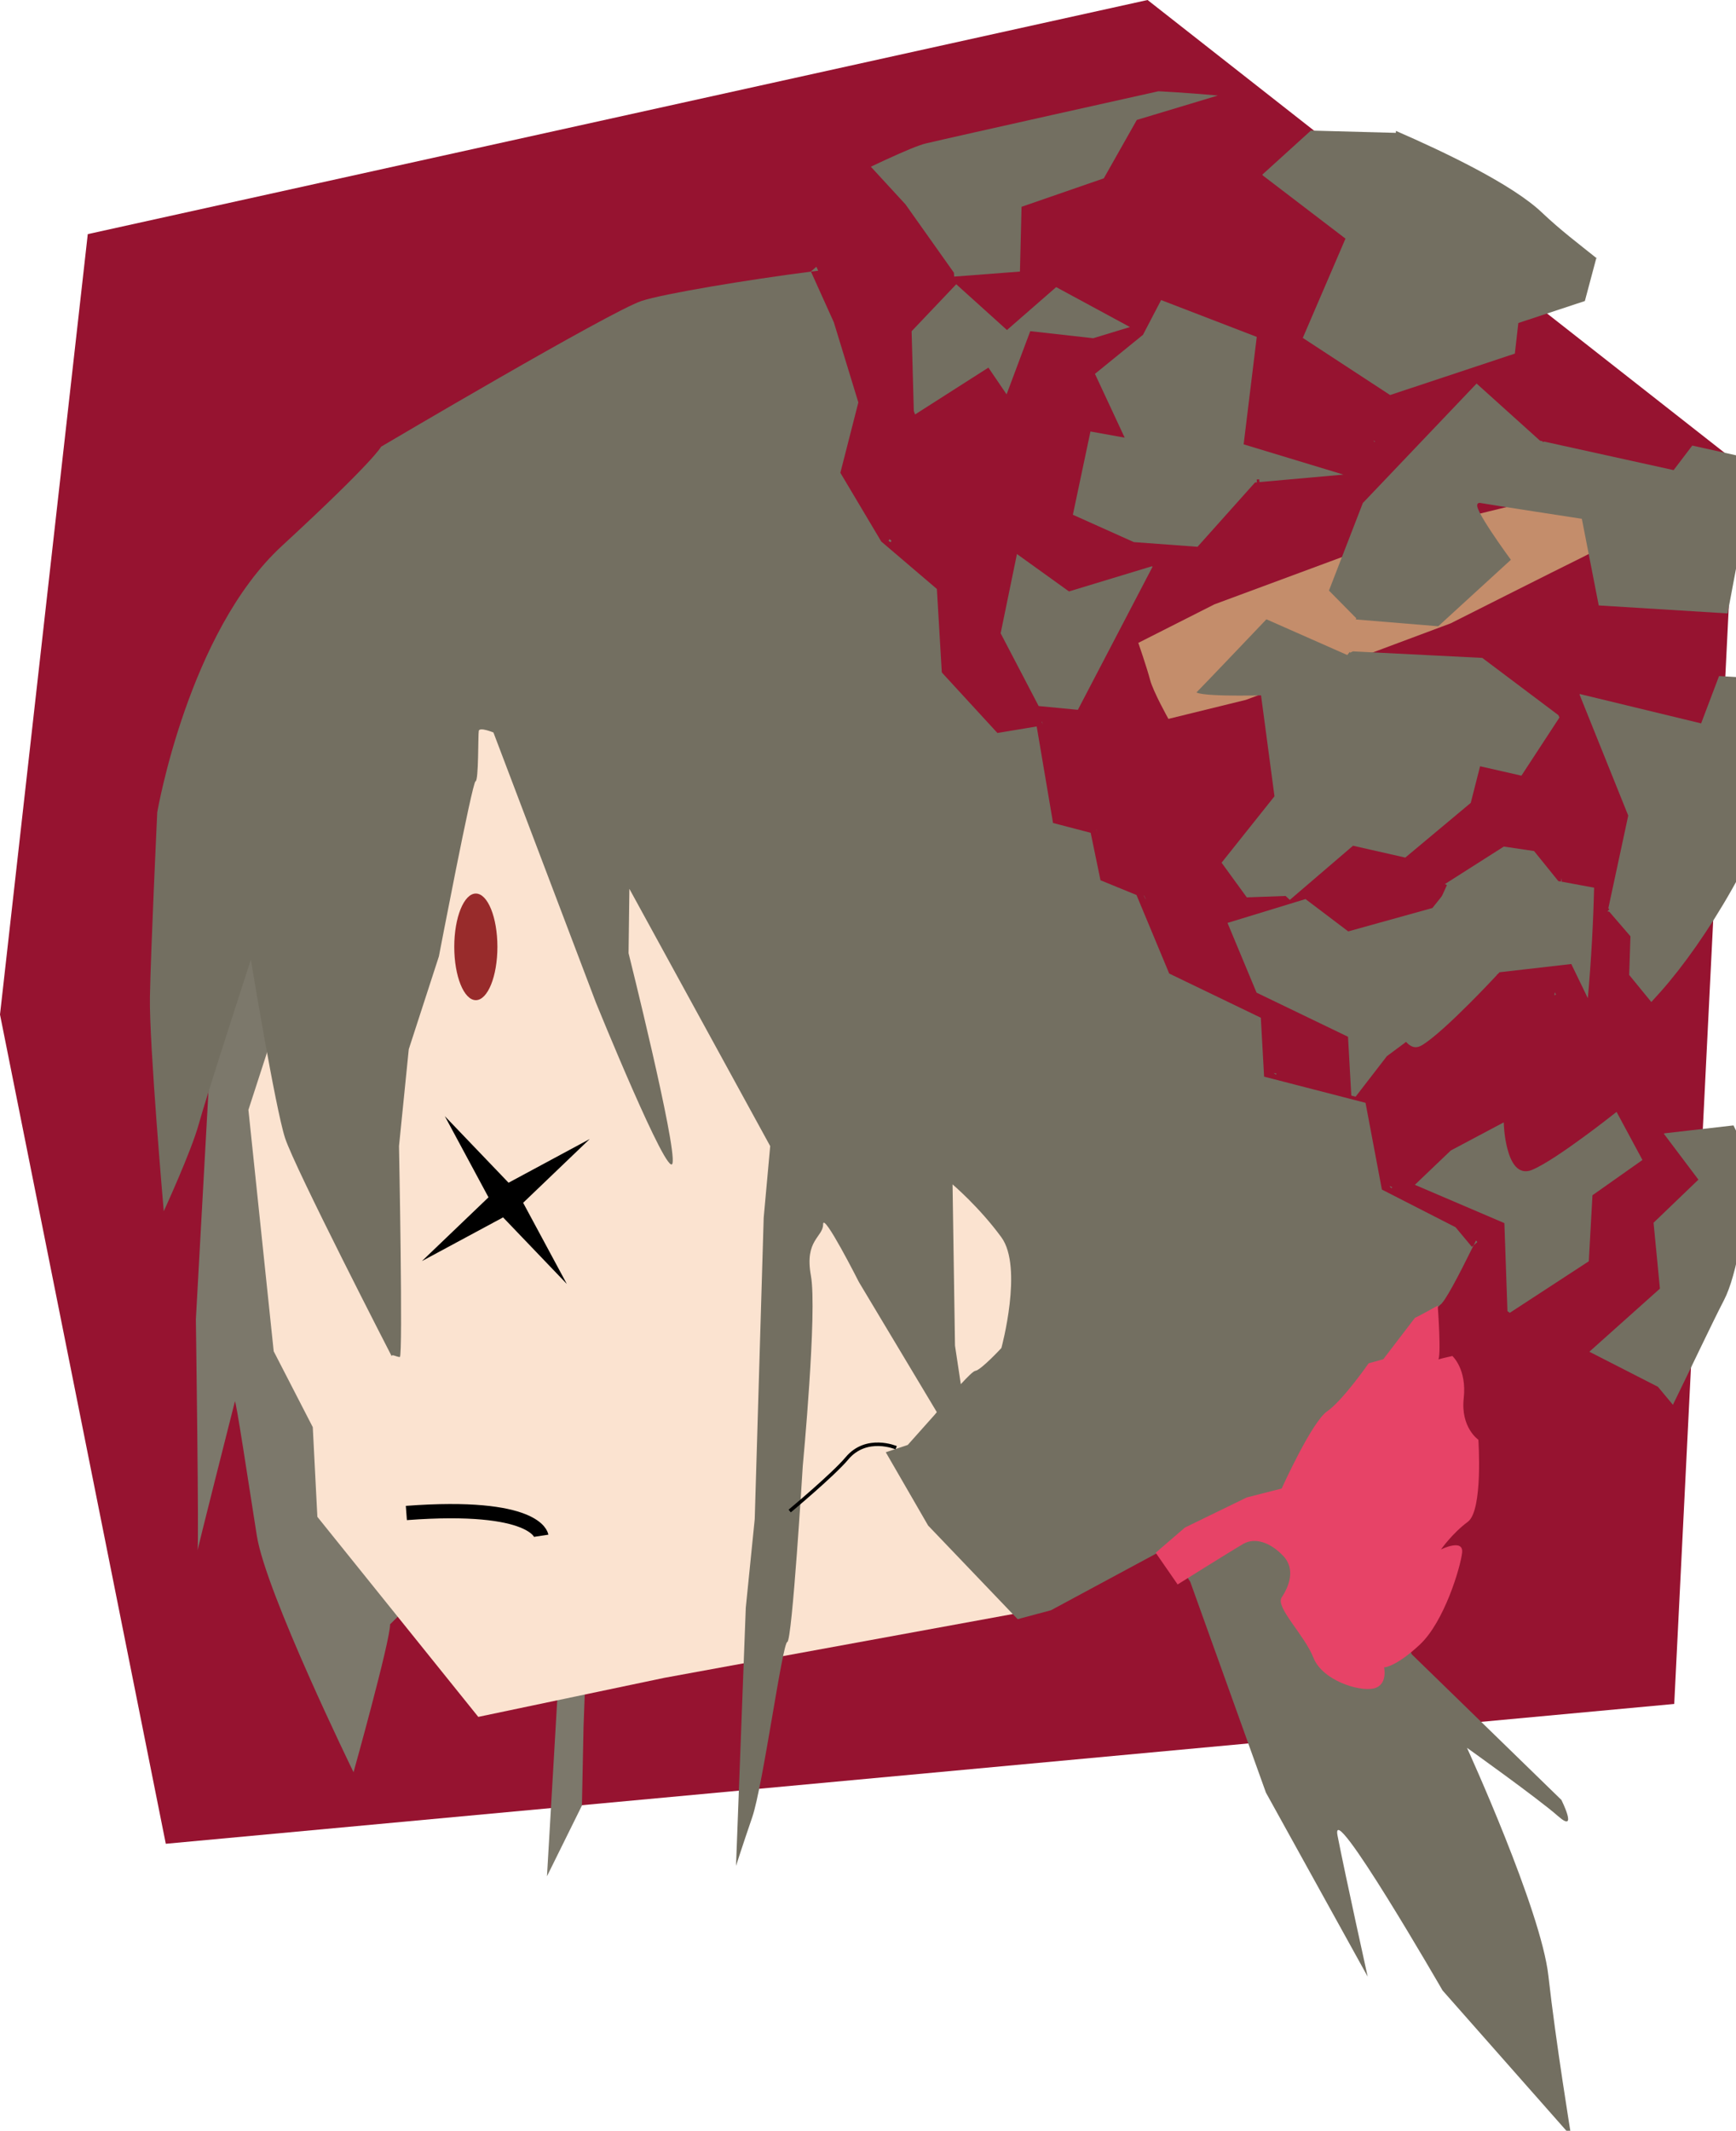 <?xml version="1.0" encoding="UTF-8" standalone="no"?>
<!-- Created with Inkscape (http://www.inkscape.org/) -->

<svg
   width="180.99mm"
   height="222.085mm"
   viewBox="0 0 180.99 222.085"
   version="1.1"
   id="svg73568"
   inkscape:version="1.1.1 (3bf5ae0d25, 2021-09-20)"
   sodipodi:docname="Gin_loss.svg"
   xmlns:inkscape="http://www.inkscape.org/namespaces/inkscape"
   xmlns:sodipodi="http://sodipodi.sourceforge.net/DTD/sodipodi-0.dtd"
   xmlns="http://www.w3.org/2000/svg"
   xmlns:svg="http://www.w3.org/2000/svg">
  <sodipodi:namedview
     id="namedview73570"
     pagecolor="#505050"
     bordercolor="#ffffff"
     borderopacity="1"
     inkscape:pageshadow="0"
     inkscape:pageopacity="0"
     inkscape:pagecheckerboard="1"
     inkscape:document-units="mm"
     showgrid="false"
     inkscape:snap-global="false"
     inkscape:zoom="0.70710678"
     inkscape:cx="304.76302"
     inkscape:cy="439.82042"
     inkscape:window-width="1920"
     inkscape:window-height="1058"
     inkscape:window-x="3833"
     inkscape:window-y="-6"
     inkscape:window-maximized="1"
     inkscape:current-layer="layer1" />
  <defs
     id="defs73565" />
  <g
     inkscape:label="Layer 1"
     inkscape:groupmode="layer"
     id="layer1"
     transform="translate(-74.419,29.782)">
    <path
       style="fill:#961330;fill-opacity:1;stroke:none;stroke-width:1.489px;stroke-linecap:butt;stroke-linejoin:miter;stroke-opacity:1"
       d="M 74.419,75.964 91.704,162.392 248.969,147.818 255.409,18.346 194.062,-29.782 83.57,-5.379 Z"
       id="path98010" />
    <path
       style="fill:#7c786b;fill-opacity:1;stroke:none;stroke-width:1.489px;stroke-linecap:butt;stroke-linejoin:miter;stroke-opacity:1"
       d="m 115.091,139.514 c 0,1.779 -3.813,15.421 -3.813,15.421 0,0 -9.151,-18.726 -10.083,-24.657 -0.932,-5.931 -2.203,-14.32 -2.288,-13.981 -0.085,0.339 -4.067,16.015 -3.898,15.591 0.169,-0.424 -0.169,-24.149 -0.169,-24.149 l 2.881,-52.111 40.926,2.457 -3.389,92.105 -0.169,8.219 -3.644,7.372 2.627,-45.078 z"
       id="path85573" />
    <path
       style="fill:#c5916d;fill-opacity:0.973;stroke:none;stroke-width:0.045px;stroke-linecap:butt;stroke-linejoin:miter;stroke-opacity:1"
       d="m 253.412,18.715 0.498,1.162 c 0,0 -11.611,6.994 -14.401,8.364 -2.79,1.37 -13.849,6.948 -13.849,6.948 l -21.343,7.974 -8.082,1.984 c 0,0 -1.592,-2.843 -1.912,-4.07 -0.32,-1.228 -1.226,-3.854 -1.226,-3.854 l 7.935,-4.016 21.247,-7.871 c 0,0 16.26,-4.072 18.448,-4.344 2.188,-0.272 12.685,-2.276 12.685,-2.276 z"
       id="path31376" />
    <path
       style="fill:#fbe3d0;fill-opacity:1;stroke:none;stroke-width:1.489px;stroke-linecap:butt;stroke-linejoin:miter;stroke-opacity:1"
       d="m 102.954,111.06 4.074,7.909 0.479,9.347 16.776,20.851 19.413,-4.074 36.668,-6.71 c 0,0 22.75,-57.032 22.271,-55.834 -0.479,1.198 -47.435,-58.724 -47.435,-58.724 l -37.387,8.148 -17.495,53.924 z"
       id="path73674"
       sodipodi:nodetypes="ccccccccccc" />
    <path
       id="path27096"
       style="fill:#736f61;fill-opacity:1;stroke:none;stroke-width:5.629px;stroke-linecap:butt;stroke-linejoin:miter;stroke-opacity:1"
       d="m 580.695,487.906 c -0.319,0.65 -0.62,1.251 -0.936,1.889 l 1.453,-1.268 z m -0.936,1.889 -0.693,0.605 -6.436,-7.723 -28.965,-14.805 -6.436,-34.113 -39.906,-10.299 -1.287,-23.17 -36.045,-17.379 -12.873,-30.895 -14.16,-5.793 -3.861,-18.666 -14.805,-3.861 -6.436,-37.977 -15.447,2.574 -21.885,-23.814 -1.93,-32.826 -21.885,-18.666 -16.092,-27.033 7.08,-27.676 -9.654,-31.539 -8.99,-19.904 c -24.769,3.148 -58.281,8.739 -66.639,11.525 -12.49,4.163 -102.479,57.324 -102.479,57.324 0,0 -2.243,5.124 -39.072,39.07 -36.829,33.947 -48.998,104.723 -48.998,104.723 0,0 -2.56,54.443 -2.881,72.697 -0.32,18.254 5.443,84.227 5.443,84.227 0,0 10.889,-23.699 13.771,-34.268 2.882,-10.568 20.496,-64.691 20.496,-64.691 0,0 9.606,58.285 13.449,70.135 3.843,11.849 41.953,85.828 41.953,85.828 h 0.002 c 0,-0.961 1.922,0.32 3.203,0.32 1.281,0 -0.322,-82.945 -0.322,-82.945 l 3.844,-38.109 11.85,-36.51 c 0,0 13.129,-68.533 14.41,-68.854 1.281,-0.32 0.96,-18.254 1.281,-19.855 0.32,-1.601 5.766,0.641 5.766,0.641 l 40.352,106.324 c 0,0 28.501,70.133 30.104,63.088 1.601,-7.046 -17.295,-82.623 -17.295,-82.623 l 0.322,-25.301 55.402,101.199 -2.561,28.182 -3.523,118.494 -3.523,34.906 -3.842,101.52 c 0,0 2.241,-7.045 6.404,-19.215 4.163,-12.17 11.85,-68.533 13.771,-68.854 1.921,-0.32 6.084,-69.174 6.084,-69.174 0,0 5.765,-60.848 3.203,-74.939 -2.562,-14.091 4.803,-15.052 4.803,-20.176 0,-5.124 14.092,22.738 14.092,22.738 l 30.646,51.15 c -0.245,0.299 -0.865,1.051 -0.865,1.051 l -10.568,11.848 -8.646,2.883 16.654,28.822 35.227,36.83 13.131,-3.523 45.795,-24.66 8.967,13.451 29.783,82.945 40.031,72.377 c 0,0 -8.645,-39.071 -11.848,-55.404 -3.202,-16.333 41.312,60.848 41.312,60.848 l 50.6,57.326 c 0,0 -6.085,-37.15 -8.967,-63.09 -2.882,-25.94 -32.025,-89.67 -32.025,-89.67 0,0 27.861,19.855 35.867,26.9 8.006,7.045 1.281,-6.404 1.281,-6.404 L 555.375,650.617 531.035,581.123 c 0,0 31.384,-65.331 35.547,-67.893 1.869,-1.15 7.145,-11.217 13.178,-23.436 z M 319.055,106.836 c 0.969,-0.123 1.895,-0.236 2.834,-0.352 l -0.709,-1.57 -2.146,1.873 z m 55.699,358.998 c 0,0 10.568,8.967 19.215,20.816 8.647,11.849 0,43.553 0,43.553 0,0 -8.006,8.646 -10.248,8.967 -0.804,0.115 -3.111,2.404 -5.715,5.254 l -2.291,-15.182 z"
       transform="matrix(0.265,0,0,0.265,74.419,-29.782)" />
    <path
       style="fill:#736f61;fill-opacity:1;stroke:none;stroke-width:5.629px;stroke-linecap:butt;stroke-linejoin:miter;stroke-opacity:1"
       d="m 339.094,159.348 0.369,-1.445 -0.381,1.443 z"
       transform="matrix(0.265,0,0,0.265,74.419,-29.782)"
       id="path30152" />
    <path
       style="fill:#736f61;fill-opacity:1;stroke:none;stroke-width:1.489px;stroke-linecap:butt;stroke-linejoin:miter;stroke-opacity:1"
       d="m 169.822,13.416 7.644,-4.882 1.897,2.787 2.467,-6.586 6.564,0.736 3.83,-1.166 -7.693,-4.162 -5.129,4.473 -5.288,-4.771 -4.653,4.897 0.229,8.321 z"
       id="path30150" />
    <path
       style="fill:#736f61;fill-opacity:1;stroke:none;stroke-width:5.629px;stroke-linecap:butt;stroke-linejoin:miter;stroke-opacity:1"
       d="m 350.719,212.701 -0.777,-0.662 -0.391,0.727 0.879,0.473 z"
       transform="matrix(0.265,0,0,0.265,74.419,-29.782)"
       id="path30148" />
    <path
       style="fill:#736f61;fill-opacity:1;stroke:none;stroke-width:1.489px;stroke-linecap:butt;stroke-linejoin:miter;stroke-opacity:1"
       d="m 192.628,26.72 6.642,0.489 5.993,-6.702 0.2,-0.018 -0.023,-0.293 0.262,-0.022 0.023,0.291 8.756,-0.78 -10.403,-3.153 1.367,-11.199 -9.972,-3.84 -1.889,3.621 -5.009,4.071 3.101,6.651 -3.569,-0.644 -1.834,8.678 z"
       id="path30146" />
    <path
       style="fill:#736f61;fill-opacity:1;stroke:none;stroke-width:1.489px;stroke-linecap:butt;stroke-linejoin:miter;stroke-opacity:1"
       d="m 186.795,44.202 7.789,-14.918 -0.085,-0.041 -8.631,2.62 -5.424,-3.898 0.053,-0.264 -1.754,8.522 3.962,7.585 z"
       id="path30144" />
    <path
       style="fill:#736f61;fill-opacity:1;stroke:none;stroke-width:5.629px;stroke-linecap:butt;stroke-linejoin:miter;stroke-opacity:1"
       d="m 410.199,285.006 -0.197,-1.158 -0.131,0.021 -0.002,0.008 z"
       transform="matrix(0.265,0,0,0.265,74.419,-29.782)"
       id="path30142" />
    <path
       style="fill:#736f61;fill-opacity:1;stroke:none;stroke-width:5.629px;stroke-linecap:butt;stroke-linejoin:miter;stroke-opacity:1"
       d="m 431.652,327.658 -0.305,-1.471 -0.031,0.016 z"
       transform="matrix(0.265,0,0,0.265,74.419,-29.782)"
       id="path30140" />
    <path
       style="fill:#736f61;fill-opacity:1;stroke:none;stroke-width:5.629px;stroke-linecap:butt;stroke-linejoin:miter;stroke-opacity:1"
       d="m 450.691,353.566 -0.551,-1.324 -0.111,0.033 0.59,1.312 z"
       transform="matrix(0.265,0,0,0.265,74.419,-29.782)"
       id="path30138" />
    <path
       style="fill:#736f61;fill-opacity:1;stroke:none;stroke-width:1.489px;stroke-linecap:butt;stroke-linejoin:miter;stroke-opacity:1"
       d="m 215.751,84.525 3.259,-4.223 5.363,-3.992 0.037,0.211 c 0,0 0.008,0.041 0.009,0.048 l 5.624,-12.326 -0.471,0.3 -3.463,-2.627 -2.353,2.943 -8.775,2.438 -4.455,-3.371 -8.131,2.486 3.029,7.269 9.536,4.598 0.341,6.13 z"
       id="path30136" />
    <path
       style="fill:#736f61;fill-opacity:1;stroke:none;stroke-width:5.629px;stroke-linecap:butt;stroke-linejoin:miter;stroke-opacity:1"
       d="m 502.225,422.299 -1.055,-0.271 -0.018,0.021 0.791,0.613 z"
       transform="matrix(0.265,0,0,0.265,74.419,-29.782)"
       id="path30134" />
    <path
       style="fill:#736f61;fill-opacity:1;stroke:none;stroke-width:1.489px;stroke-linecap:butt;stroke-linejoin:miter;stroke-opacity:1"
       d="m 231.823,107.054 8.24,-5.376 0.381,-6.881 5.212,-3.675 -2.699,-5.013 c -0.518,0.409 -1.781,1.398 -3.284,2.503 -1.958,1.439 -4.23,3.01 -5.564,3.556 -0.691,0.283 -1.269,0.078 -1.676,-0.374 -0.406,-0.452 -0.672,-1.132 -0.857,-1.84 -0.345,-1.32 -0.375,-2.564 -0.381,-2.753 l -5.519,2.931 -3.749,3.578 9.334,3.992 0.321,9.179 z"
       id="path30132" />
    <path
       style="fill:#736f61;fill-opacity:1;stroke:none;stroke-width:5.629px;stroke-linecap:butt;stroke-linejoin:miter;stroke-opacity:1"
       d="m 547.764,466.998 -0.953,-0.488 -0.082,0.074 0.664,0.746 z"
       transform="matrix(0.265,0,0,0.265,74.419,-29.782)"
       id="path30130" />
    <path
       style="fill:#736f61;fill-opacity:1;stroke:none;stroke-width:1.489px;stroke-linecap:butt;stroke-linejoin:miter;stroke-opacity:1"
       d="m 257,91.124 -0.087,0.042 -1.765,-3.648 -7.205,0.826 c -0.001,0.002 -0.042,0.045 -0.049,0.053 l 3.596,4.773 -4.676,4.492 0.664,6.867 -7.359,6.578 7.147,3.653 1.566,1.879 c 1.899,-3.867 4.036,-8.421 5.332,-10.924 1.366,-2.637 2.273,-8.477 2.836,-14.591 z"
       id="path30128" />
    <path
       style="fill:#736f61;fill-opacity:1;stroke:none;stroke-width:5.629px;stroke-linecap:butt;stroke-linejoin:miter;stroke-opacity:1"
       d="m 611.68,390.244 c -0.037,0.409 -0.074,0.816 -0.111,1.225 l 0.57,-0.275 z"
       transform="matrix(0.265,0,0,0.265,74.419,-29.782)"
       id="path30126" />
    <path
       style="fill:#736f61;fill-opacity:1;stroke:none;stroke-width:1.489px;stroke-linecap:butt;stroke-linejoin:miter;stroke-opacity:1"
       d="m 240.615,62.741 -3.732,-0.691 -2.527,-3.129 -3.152,-0.467 -6.147,3.911 0.217,0.099 -5.658,12.404 -0.212,-0.096 c 0.05,0.258 0.307,1.525 0.813,2.697 0.282,0.653 0.64,1.255 1.051,1.592 0.411,0.337 0.847,0.432 1.41,0.094 1.172,-0.703 3.199,-2.603 4.912,-4.317 1.31,-1.31 2.432,-2.501 2.894,-2.995 l -0.017,-0.022 0.125,-0.094 c 0.043,-0.046 0.126,-0.135 0.126,-0.135 l 0.033,-0.037 7.486,-0.859 1.726,3.567 c 0.363,-4.043 0.574,-8.115 0.652,-11.523 z"
       id="path30124" />
    <path
       style="fill:#736f61;fill-opacity:1;stroke:none;stroke-width:5.629px;stroke-linecap:butt;stroke-linejoin:miter;stroke-opacity:1"
       d="m 614.17,345.529 c -0.008,0.386 -0.016,0.773 -0.025,1.164 l 0.281,0.053 -0.223,-1.211 z"
       transform="matrix(0.265,0,0,0.265,74.419,-29.782)"
       id="path30122" />
    <path
       style="fill:#736f61;fill-opacity:1;stroke:none;stroke-width:1.489px;stroke-linecap:butt;stroke-linejoin:miter;stroke-opacity:1"
       d="m 206.451,34.767 c -0.113,0.119 -6.548,6.88 -7.291,7.622 0.005,0.004 0.003,0.005 0.038,0.021 0.105,0.051 0.331,0.106 0.623,0.147 0.584,0.082 1.446,0.126 2.328,0.147 1.766,0.041 3.624,-0.007 3.624,-0.007 l 0.118,-0.004 1.402,10.52 -5.515,6.922 -0.024,-0.031 2.653,3.647 4.045,-0.148 0.44,0.41 6.589,-5.646 5.45,1.236 6.823,-5.701 0.975,-3.818 4.309,0.981 3.965,-6.064 -0.11,-0.244 -7.936,-5.967 -13.481,-0.68 -0.298,0.135 -0.037,-0.081 -0.259,0.327 z"
       id="path31274" />
    <path
       style="fill:#736f61;fill-opacity:1;stroke:none;stroke-width:1.489px;stroke-linecap:butt;stroke-linejoin:miter;stroke-opacity:1"
       d="m 259.947,41.048 -6.305,-0.366 -1.869,4.934 -12.697,-3.072 0.056,0.049 -0.028,0.033 5.07,12.6 -2.076,9.667 0.106,0.092 -0.197,0.228 0.187,0.027 2.211,2.567 -0.133,4.026 2.308,2.825 c 0.345,-0.383 0.727,-0.796 1.043,-1.153 4.617,-5.235 10.653,-14.935 13.315,-24.621 l -0.25,0.023 z"
       id="path30120" />
    <path
       style="fill:#736f61;fill-opacity:1;stroke:none;stroke-width:5.629px;stroke-linecap:butt;stroke-linejoin:miter;stroke-opacity:1"
       d="m 591.453,236.205 c 0.023,0.047 0.046,0.093 0.068,0.141 l 0.037,-0.039 z"
       transform="matrix(0.265,0,0,0.265,74.419,-29.782)"
       id="path30118" />
    <path
       style="fill:#736f61;fill-opacity:1;stroke:none;stroke-width:1.489px;stroke-linecap:butt;stroke-linejoin:miter;stroke-opacity:1"
       d="m 261.296,14.978 -3.34,3.258 -7.107,-1.576 -1.944,2.557 -13.505,-2.976 -0.121,0.059 -0.047,-0.096 -0.26,-0.057 -6.608,-5.953 -11.845,12.437 0.019,-0.072 -3.566,9.214 2.843,2.882 -0.044,0.128 8.595,0.709 7.573,-6.929 c -0.069,-0.094 -1.069,-1.453 -2.017,-2.884 -0.49,-0.74 -0.949,-1.473 -1.226,-2.019 -0.138,-0.273 -0.235,-0.495 -0.264,-0.672 -0.015,-0.089 -0.018,-0.176 0.039,-0.259 0.028,-0.041 0.075,-0.073 0.122,-0.087 0.047,-0.013 0.093,-0.012 0.139,-0.004 0.991,0.179 10.513,1.638 10.513,1.638 l 0.092,0.014 1.761,9.031 13.436,0.831 0.969,-5.147 6.692,-0.788 2.153,7.789 c 0.195,-2.126 0.249,-4.227 0.105,-6.247 -0.498,-6.987 -1.793,-11.109 -3.158,-14.782 z"
       id="path30116"
       inkscape:transform-center-x="-12.377976"
       inkscape:transform-center-y="-1.6224002" />
    <path
       style="fill:#736f61;fill-opacity:1;stroke:none;stroke-width:5.629px;stroke-linecap:butt;stroke-linejoin:miter;stroke-opacity:1"
       d="m 540.307,173.359 c 0.186,0.149 0.378,0.315 0.564,0.465 l 0.078,-0.293 z"
       transform="matrix(0.265,0,0,0.265,74.419,-29.782)"
       id="path30114" />
    <path
       style="fill:#736f61;fill-opacity:1;stroke:none;stroke-width:1.489px;stroke-linecap:butt;stroke-linejoin:miter;stroke-opacity:1"
       d="m 219.953,-16.14 -0.005,0.207 -8.859,-0.24 -5.07,4.598 0.058,0.056 -0.015,0.015 8.633,6.594 -4.451,10.348 9.102,5.954 13.007,-4.317 0.362,-3.189 6.937,-2.293 1.186,-4.447 0.086,0.023 c -1.934,-1.552 -3.803,-2.95 -5.758,-4.807 -3.072,-2.918 -10.103,-6.281 -15.212,-8.501 z"
       id="path30112" />
    <path
       style="fill:#736f61;fill-opacity:1;stroke:none;stroke-width:5.629px;stroke-linecap:butt;stroke-linejoin:miter;stroke-opacity:1"
       d="m 460.521,122.826 c 0.168,0.073 0.36,0.161 0.529,0.234 l 0.004,-0.221 z"
       transform="matrix(0.265,0,0,0.265,74.419,-29.782)"
       id="path30110" />
    <path
       style="fill:#736f61;fill-opacity:1;stroke:none;stroke-width:1.489px;stroke-linecap:butt;stroke-linejoin:miter;stroke-opacity:1"
       d="m 170.234,-14.611 c -1.087,0.387 -2.931,1.215 -5.025,2.205 l 3.614,3.927 5.047,7.119 0.028,0.408 6.857,-0.525 0.167,-6.75 8.575,-2.966 3.443,-6.089 8.45,-2.545 c -3.561,-0.319 -6.199,-0.442 -6.199,-0.442 0,0 -21.366,4.751 -24.261,5.441 -0.181,0.043 -0.415,0.117 -0.695,0.217 z"
       id="path90555-9" />
    <path
       style="fill:none;stroke:#000000;stroke-width:1.489px;stroke-linecap:butt;stroke-linejoin:miter;stroke-opacity:1"
       d="m 130.851,130.288 c 0,0 -0.508,-3.389 -14.066,-2.373"
       id="path85571" />
    <path
       style="fill:none;stroke:#000000;stroke-width:0.366;stroke-linecap:butt;stroke-linejoin:miter;stroke-miterlimit:4;stroke-dasharray:none;stroke-opacity:1"
       d="m 167.849,121.112 c 0,0 -3.094,-1.328 -5.138,1.117 -1.417,1.695 -5.961,5.481 -5.961,5.481"
       id="path93790"
       sodipodi:nodetypes="csc" />
    <path
       style="fill:#e74367;fill-opacity:1;stroke:none;stroke-width:1.489px;stroke-linecap:butt;stroke-linejoin:miter;stroke-opacity:1"
       d="m 221.939,107.57 c 0.424,-0.17 2.373,-1.271 2.373,-1.271 0,0 0.424,5.677 0,5.677 -0.424,0 1.525,-0.424 1.525,-0.424 0,0 1.525,1.356 1.186,4.406 -0.339,3.05 1.525,4.321 1.525,4.321 0,0 0.508,7.372 -1.102,8.558 -1.61,1.186 -2.796,2.881 -2.796,2.881 0,0 2.373,-1.186 2.203,0.339 -0.169,1.525 -1.864,7.202 -4.406,9.575 -2.542,2.373 -3.728,2.373 -3.728,2.373 0,0 0.424,1.864 -1.102,2.203 -1.525,0.339 -5.338,-0.847 -6.27,-3.22 -0.932,-2.373 -3.982,-5.253 -3.305,-6.27 0.678,-1.017 1.525,-2.881 0.169,-4.321 -1.356,-1.44 -2.966,-1.949 -4.152,-1.271 -1.186,0.678 -6.863,4.237 -6.863,4.237 l -2.288,-3.305 3.05,-2.627 6.44,-3.135 3.644,-0.932 c 0,0 3.135,-6.948 4.745,-8.05 1.61,-1.102 4.321,-4.999 4.321,-4.999 l 1.525,-0.424 z"
       id="path94422" />
    <ellipse
       style="fill:#982b2b;fill-opacity:1;stroke:none;stroke-width:0.021;stroke-opacity:1"
       id="path30194"
       cx="124.028"
       cy="68.907"
       rx="2.249"
       ry="5.556" />
    <path
       sodipodi:type="star"
       style="fill:#000000;fill-opacity:1;stroke:none;stroke-width:0.079;stroke-opacity:1"
       id="path30716"
       inkscape:flatsided="false"
       sodipodi:sides="4"
       sodipodi:cx="199"
       sodipodi:cy="472"
       sodipodi:r1="40.804413"
       sodipodi:r2="6.9007602"
       sodipodi:arg1="0.94200004"
       sodipodi:arg2="1.7273982"
       inkscape:rounded="0"
       inkscape:randomized="0"
       d="M 223,505 197.924,478.816 166,496 192.184,470.924 175,439 200.076,465.184 232,448 205.816,473.076 Z"
       transform="matrix(0.265,0,0,0.265,74.419,-29.782)"
       inkscape:transform-center-y="-1.5733333e-06" />
  </g>
</svg>
